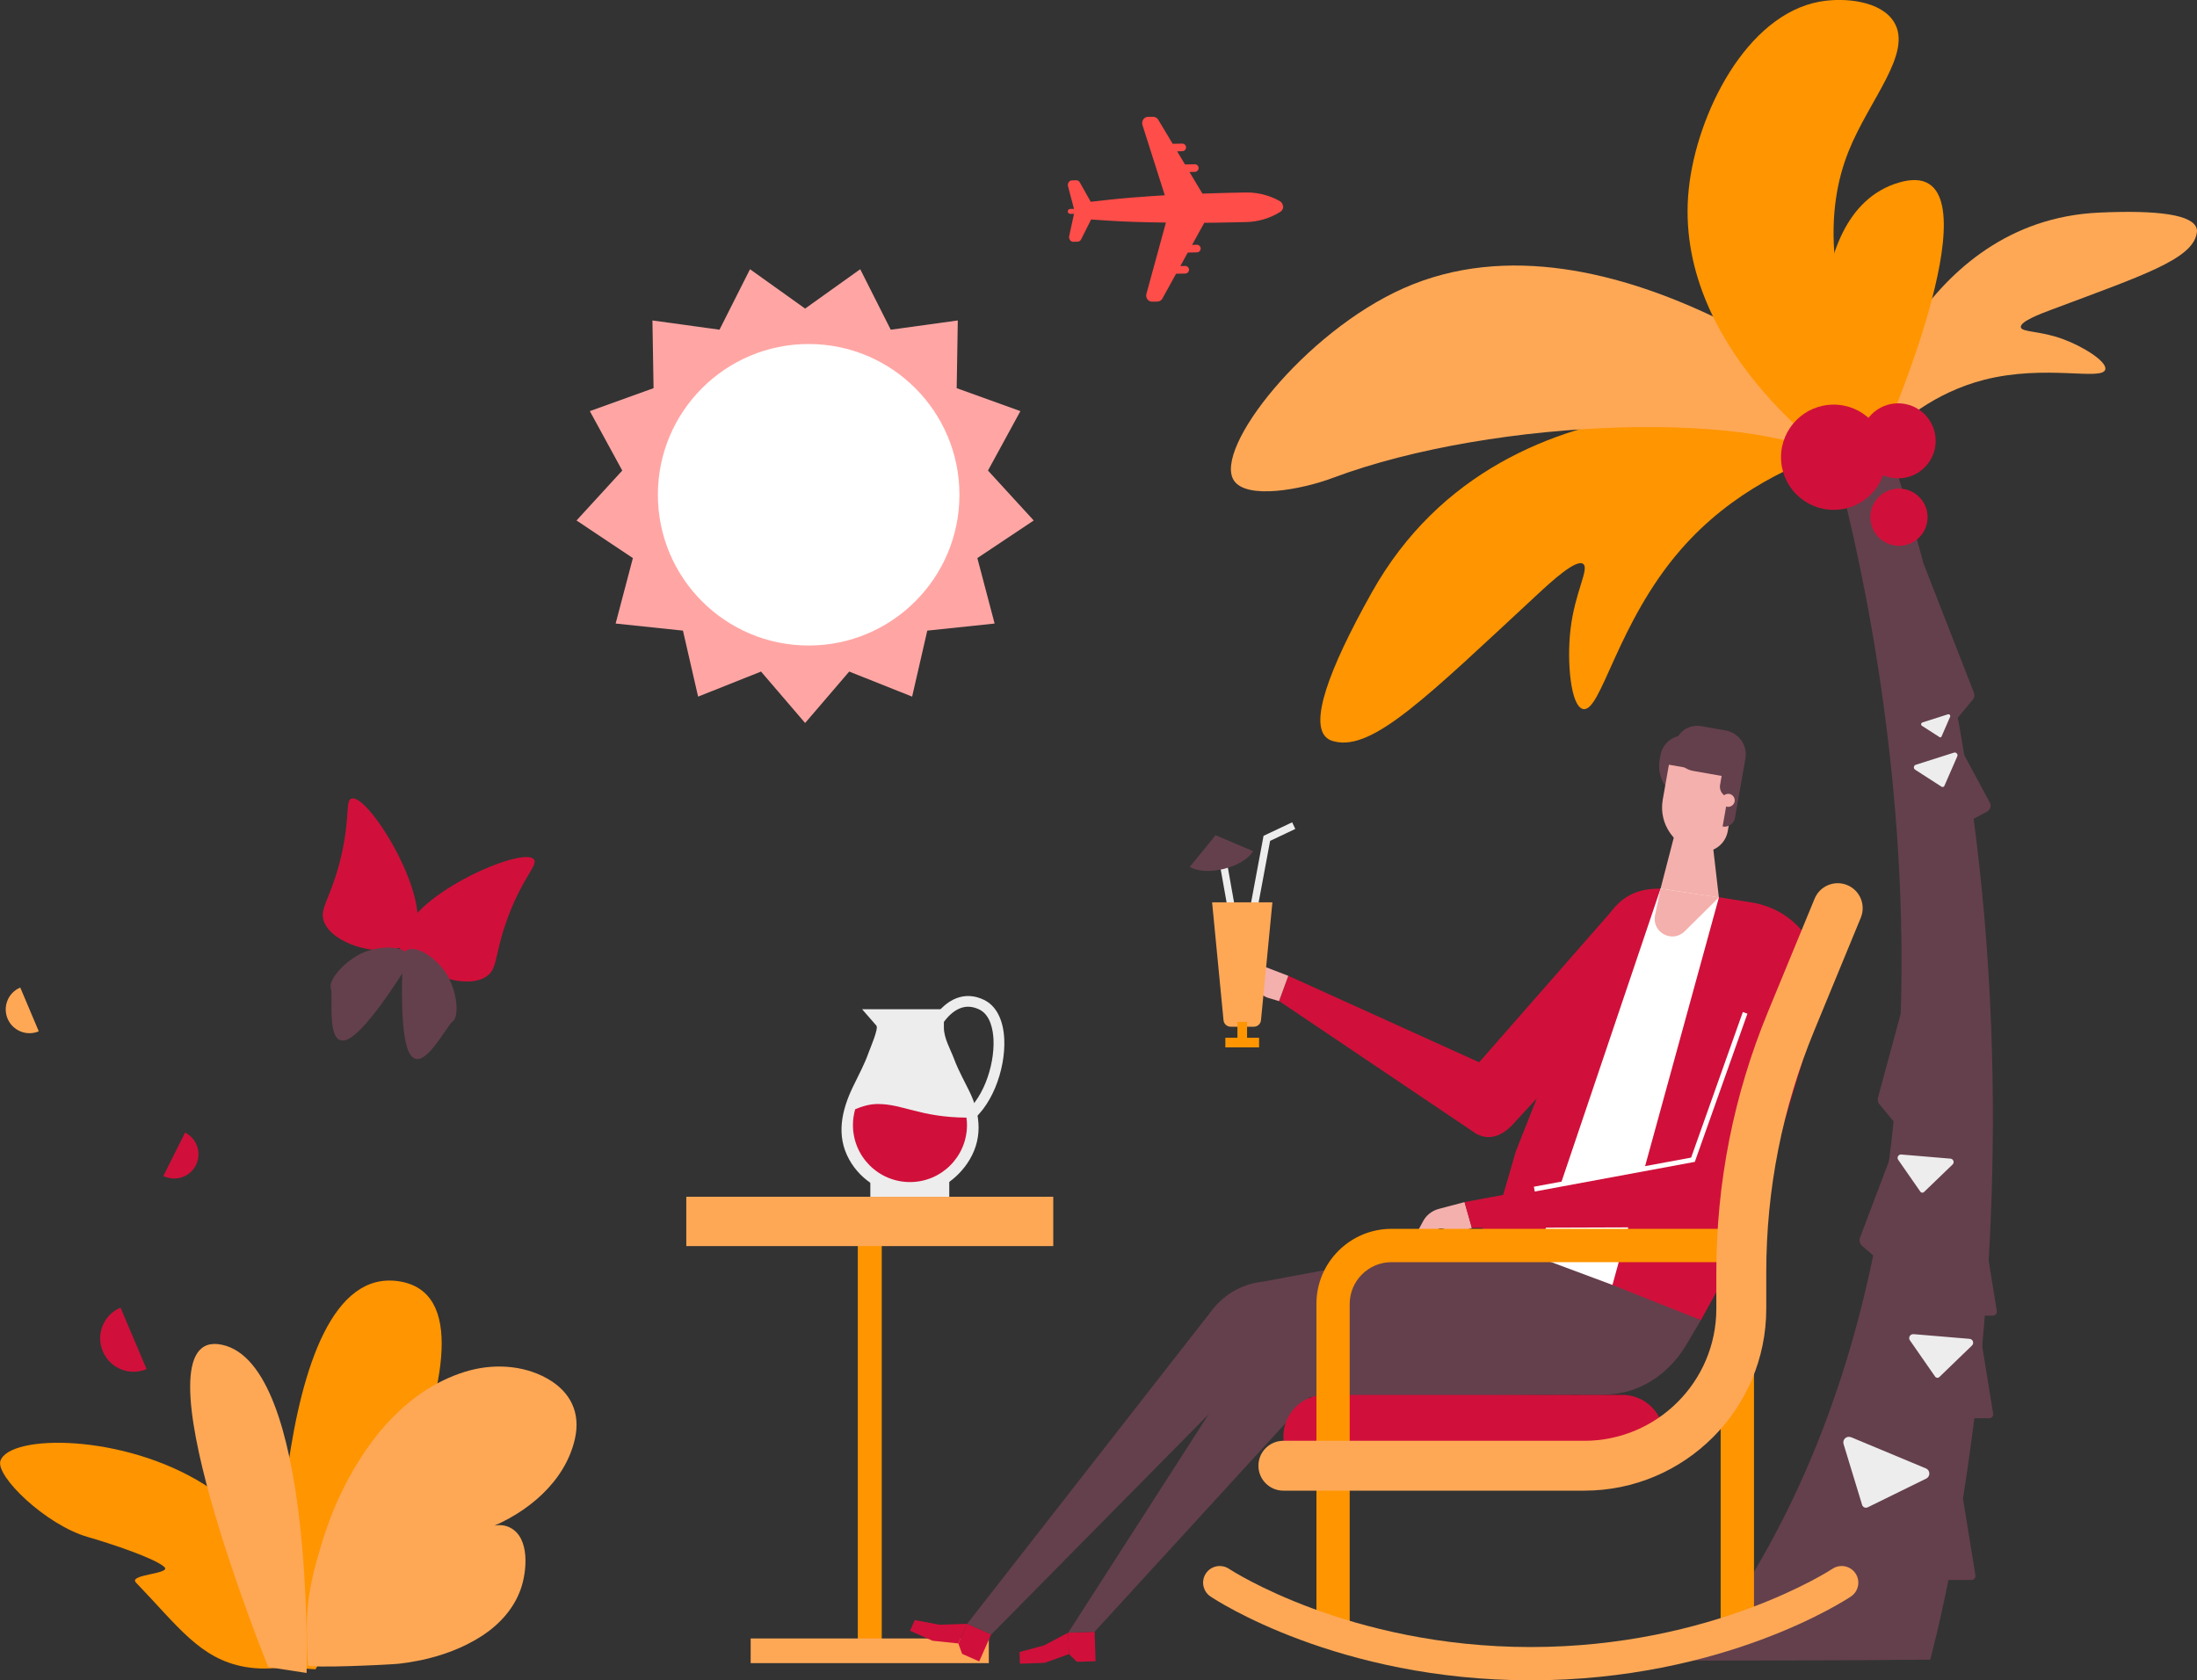 <?xml version="1.0" encoding="UTF-8"?>
<svg id="Calque_2" data-name="Calque 2" xmlns="http://www.w3.org/2000/svg" viewBox="0 0 334.85 256.14">
  <rect x="0" y="0" width="334.85" height="256.14" fill="#333333" stroke="none"/>
  <defs>
    <style>
      .cls-1 {
        fill: #f4b0ac;
      }

      .cls-2 {
        fill: #ff4d49;
      }

      .cls-3 {
        fill: #fff;
      }

      .cls-4 {
        fill: #64404c;
      }

      .cls-5 {
        fill: #ff9500;
      }

      .cls-6 {
        fill: #ffa6a4;
      }

      .cls-7 {
        fill: #d0103a;
      }

      .cls-8 {
        fill: #fea856;
      }

      .cls-9 {
        fill: #ededed;
      }
    </style>
  </defs>
  <g id="Calque_1-2" data-name="Calque 1">
    <path class="cls-2" d="m195.54,31.47c0-.31-.16-.61-.45-.79-.01,0-.02-.02-.04-.03-.4-.23-.81-.42-1.24-.59-.21-.08-.43-.16-.64-.23-1.08-.35-2.22-.52-3.37-.49l-1.37.03-1.37.03c-.91.02-1.93.05-3.03.09-.18,0-.37.01-.55.02-.07,0-.15,0-.22,0l-1.97-3.29.82-.02c.32,0,.57-.27.57-.59,0-.32-.27-.57-.59-.57l-1.48.03-1.2-2,.79-.02c.32,0,.57-.27.57-.59s-.27-.57-.59-.57l-1.45.03-2.2-3.67c-.09-.16-.23-.28-.38-.35-.12-.06-.25-.09-.38-.09h-.19s0,0,0,0h-.64c-.6.03-1.01.66-.81,1.27l3.4,10.69c-.58.03-1.17.07-1.74.11-.02,0-.03,0-.05,0-2.38.16-4.65.34-6.45.54l-3.05.34-1.66-2.95c-.12-.21-.32-.34-.55-.33l-.66.02c-.41,0-.71.46-.59.91l.91,3.43h-.58c-.21.02-.37.19-.37.4,0,.1.05.2.12.26s.17.11.27.1h.56s-.73,3.38-.73,3.38c-.1.45.21.89.63.88l.66-.02c.22,0,.42-.14.53-.36l1.52-3.02,3.07.2c2.28.15,5.28.23,8.33.27l-2.97,10.86c-.17.6.27,1.21.87,1.19h.64s0-.01,0-.01h.19c.27-.01.52-.15.68-.37.02-.03.04-.06.06-.1l1.98-3.59.1-.18,1.4-.03c.32,0,.57-.27.57-.59,0-.32-.27-.57-.59-.57l-.73.02,1.13-2.06,1.4-.03c.32,0,.57-.27.57-.59s-.27-.57-.59-.57l-.72.02,1.86-3.37c1.34,0,2.59-.03,3.67-.05l2.73-.06c1.83-.04,3.62-.58,5.18-1.55.31-.19.46-.52.45-.84h0Z"/>
    <g>
      <g>
        <polygon class="cls-6" points="122.71 47.04 131.11 41.04 135.76 50.26 145.98 48.85 145.81 59.17 155.52 62.67 150.58 71.73 157.55 79.34 148.96 85.07 151.59 95.05 141.33 96.13 139.02 106.19 129.43 102.37 122.71 110.21 115.99 102.37 106.4 106.19 104.09 96.13 93.83 95.05 96.46 85.07 87.87 79.34 94.84 71.73 89.9 62.67 99.61 59.17 99.44 48.85 109.66 50.26 114.31 41.04 122.71 47.04"/>
        <circle class="cls-3" cx="123.25" cy="75.42" r="22.98"/>
      </g>
      <g>
        <g>
          <path class="cls-5" d="m20.71,241.23c6.39,6.62,9.75,11.64,16.6,12.86,4.28.76,8.08-.3,10.6-1.3,0,0-3.52-18.16-16.73-26.48-12.44-7.83-29.71-7.7-31.11-3.64-.81,2.33,6.95,9.8,13.3,11.62,3.63,1.04,10.34,3.3,11.68,4.58,1.13,1.07-5.55,1.11-4.33,2.36Z"/>
          <path class="cls-5" d="m42.12,254.06s-1.49-61.79,18.66-58.75c20.15,3.04-12.69,59.15-12.69,59.15l-5.97-.4Z"/>
          <path class="cls-8" d="m40.88,254.12s-21.15-52.13-7.05-49.13c14.1,2.99,12.9,50.03,12.9,50.03l-5.86-.9Z"/>
          <path class="cls-8" d="m63.98,253.11c3.37-.7,6.65-1.9,9.52-3.77,2.63-1.72,4.81-4.11,5.87-7.11.94-2.67,1.45-7.82-1.65-9.38-1.09-.55-2.46-.48-3.49.18,6.18-2.39,11.89-7.17,13.38-13.63.93-4.01-.63-7.25-4.22-9.27-3.78-2.12-8.46-2.3-12.59-1-9.18,2.89-15.44,11.04-19.28,19.48-1.29,2.83-2.26,5.8-3.11,8.79-.9,3.2-1.58,6.31-1.63,9.65-.03,2.26.02,4.53.15,6.78.03.53,12.7-.08,13.89-.22,1.06-.12,2.11-.29,3.17-.51Z"/>
        </g>
        <g>
          <path class="cls-7" d="m81.38,131c-1.75-2.15-19.86,5.93-19.81,12.27,0,.13-.3,2.76-.14,3.11.15.32.81-1.05,1.04-.75,2.35,3.09,8.7,5.17,11.62,3.25,1.34-.88,1.36-2.21,2.08-5.06.28-1.12.67-2.47,1.29-4.12,2.3-6.13,4.59-7.86,3.91-8.7Z"/>
          <path class="cls-4" d="m69.02,155.68c-1.17.96-4.39,7.66-6.38,5.22-1.77-2.16-1.38-12.14-1.23-15.17.04-.74.75-.97.85-1,1.31-.38,3.49.8,5.24,2.94,2,2.44,2.69,7.06,1.52,8.02Z"/>
          <path class="cls-7" d="m53.59,121.73c2.66-.77,12.96,16.17,9.31,21.36-.07.11-1.33,2.44-1.65,2.63-.3.18-.07-1.32-.43-1.21-3.69,1.2-10.1-.7-11.41-3.94-.6-1.49.14-2.59,1.17-5.34.4-1.08.85-2.42,1.28-4.13,1.59-6.35.7-9.08,1.73-9.38Z"/>
          <path class="cls-4" d="m50.42,150.62c.42,1.46-.75,8.79,2.28,7.92,2.68-.77,8.04-9.2,9.64-11.78.39-.63-.06-1.23-.13-1.31-.86-1.06-3.33-1.33-5.98-.56-3.03.87-6.23,4.28-5.81,5.73Z"/>
        </g>
        <path class="cls-7" d="m18.37,199.33c1.84,4.34,2.99,7.06,3.97,9.37-2.59,1.1-5.58-.11-6.67-2.7-1.1-2.59.11-5.57,2.7-6.67Z"/>
        <path class="cls-8" d="m3.09,150.54c1.31,3.09,2.13,5.02,2.82,6.67-1.84.78-3.97-.08-4.75-1.92-.78-1.84.08-3.97,1.92-4.75Z"/>
        <path class="cls-7" d="m24.9,179.25c1.53-3.06,2.49-4.97,3.31-6.6,1.82.91,2.56,3.13,1.65,4.96-.91,1.82-3.13,2.56-4.96,1.65Z"/>
        <g>
          <rect class="cls-5" x="100.85" y="217.17" width="63.42" height="3.65" transform="translate(351.56 86.43) rotate(90)"/>
          <rect class="cls-8" x="104.6" y="182.43" width="55.93" height="7.52"/>
          <rect class="cls-8" x="114.41" y="249.76" width="36.3" height="3.76"/>
        </g>
        <g>
          <rect class="cls-9" x="132.65" y="179.72" width="12.03" height="2.71"/>
          <path class="cls-9" d="m146.71,164.31c-.47-.95-.93-1.9-1.3-2.9-.56-1.48-1.55-3.15-1.55-4.77v-2.8h-12.47s2.16,2.49,2.18,2.5c.38.44-.97,3.5-1.15,4.03-.64,1.85-1.6,3.57-2.44,5.34-1.71,3.57-2.57,7.39-.56,11.03,1.84,3.34,5.44,5.46,9.25,5.46,3.49,0,6.76-1.97,8.72-4.81,2.43-3.53,2.16-7.4.31-11.12-.33-.66-.66-1.31-.99-1.97Z"/>
          <path class="cls-9" d="m147.19,171.5l-.84-1.4c3.38-2.03,5.26-7.62,5.07-11.64-.06-1.36-.43-3.75-2.17-4.58-1.01-.48-1.95-.55-2.87-.2-2.24.84-3.54,3.81-3.55,3.84l-1.5-.65c.06-.15,1.59-3.64,4.48-4.72,1.34-.5,2.73-.42,4.15.26,1.86.89,2.96,3.01,3.1,5.98.22,4.59-1.92,10.75-5.87,13.12Z"/>
          <path class="cls-7" d="m133.79,168.29c-1.2,0-2.38.34-3.45.8-.22.77-.34,1.57-.34,2.41,0,4.8,3.89,8.69,8.69,8.69,4.8,0,8.69-3.89,8.69-8.69,0-.38-.03-.76-.08-1.13-7.11-.07-9.67-2.08-13.52-2.08Z"/>
        </g>
        <g>
          <g>
            <path class="cls-4" d="m278.74,67.2s35.51,113.75-20.62,185.93c23.32,0,36.07-.14,36.07-.14,0,0,25.41-91.32-6.66-185.79-2.44.17-8.8,0-8.8,0Z"/>
            <path class="cls-4" d="m288.97,240.85l10.22-12.37,1.89,11.66c.06.37-.23.7-.6.7h-11.51Z"/>
            <path class="cls-9" d="m282.12,219.08l11.41,4.76c.68.28.7,1.23.05,1.55l-8.92,4.38c-.34.16-.74-.01-.85-.37l-2.83-9.28c-.21-.69.48-1.31,1.14-1.03Z"/>
            <path class="cls-4" d="m291.67,216.2l10.22-12.37,1.89,11.66c.06.37-.23.7-.6.7h-11.51Z"/>
            <path class="cls-4" d="m292.23,200.56l10.22-12.37,1.89,11.66c.06.37-.23.7-.6.7h-11.51Z"/>
            <path class="cls-4" d="m289.7,154.5l-3.47,12.82c-.1.35-.01.73.22,1.01l3.25,3.93-6.21,16.39c-.17.44-.04.94.31,1.25l5.16,4.47,6.06-24.59-5.32-15.28Z"/>
            <path class="cls-4" d="m293.18,85.93l7.68,19.69c.13.34.07.73-.16,1.01l-3.57,4.29,6.14,11.42c.26.49.08,1.1-.41,1.37l-4.4,2.38-5.28-40.15Z"/>
            <path class="cls-9" d="m291.63,203.37l8.56.72c.51.04.73.66.36,1.02l-4.97,4.8c-.19.18-.49.15-.64-.06l-3.85-5.54c-.29-.41.04-.97.54-.93Z"/>
            <path class="cls-9" d="m289.78,175.99l7.5.63c.44.04.64.58.32.89l-4.36,4.2c-.16.16-.43.13-.56-.06l-3.37-4.85c-.25-.36.03-.85.47-.81Z"/>
            <path class="cls-9" d="m291.99,116.58l5.81-1.85c.34-.11.66.24.51.57l-1.96,4.49c-.07.17-.28.23-.44.13l-4.02-2.59c-.3-.19-.24-.65.1-.75Z"/>
            <path class="cls-9" d="m292.99,110.13l3.89-1.24c.23-.07.44.16.34.38l-1.31,3.01c-.05.11-.19.16-.29.09l-2.69-1.73c-.2-.13-.16-.43.07-.5Z"/>
          </g>
          <path class="cls-5" d="m278.3,63.54s-48.55-10.1-69.21,26.75c-6.84,12.2-9.41,19.93-6.93,22.15.42.38.89.5,1.24.59,5.88,1.45,14.17-6.89,30.95-22.44,2.22-2.06,5.87-5.4,6.94-4.63,1,.72-1.27,4.28-1.93,10.02-.57,4.96.04,11.68,1.91,12.1,2.75.62,5.14-13.05,14.86-24.25,7.86-9.06,17.76-13.33,24.67-15.5l-2.5-4.8Z"/>
          <path class="cls-8" d="m284.16,64.87s8.28-31.19,35.74-32.46c9.09-.42,14.34.34,14.9,2.43.1.36.03.66-.02.89-.87,3.84-8.14,6.24-22.07,11.46-1.84.69-4.85,1.84-4.71,2.69.13.79,2.86.51,6.39,1.8,3.05,1.11,6.78,3.43,6.48,4.64-.44,1.78-9.09-.82-18.44,1.57-7.56,1.93-12.93,6.45-16.21,9.83l-2.06-2.86Z"/>
          <path class="cls-8" d="m288.32,65.85c-3.67-3.14-42.89-35.91-74.4-21.91-15.12,6.72-28.96,24.41-25.88,29.27,1.92,3.02,10.41,1.4,15.09-.36,24.67-9.25,66.01-10.52,77.68-2.2,5.42-.61,7.52-4.8,7.52-4.8Z"/>
          <path class="cls-5" d="m280.81,70.65c-1.36-.91-25.95-17.88-23.42-41.86,1.2-11.39,8.75-26.52,19.96-28.54,3.77-.68,9.37-.13,11.34,3.14,2.84,4.71-3.78,11.78-6.94,19.66-3.35,8.36-4.39,21.62,6.57,42.79l-7.52,4.8Z"/>
          <path class="cls-5" d="m278.3,63.54s-5-30.92,11.08-35.7-1.06,35.7-1.06,35.7h-10.02Z"/>
          <circle class="cls-7" cx="279.47" cy="69.7" r="8.02"/>
          <circle class="cls-7" cx="289.3" cy="67.2" r="5.72"/>
          <circle class="cls-7" cx="289.43" cy="78.84" r="4.36" transform="translate(29.02 227.75) rotate(-45)"/>
        </g>
        <g>
          <g>
            <path class="cls-7" d="m194.95,152.6l1.41-3.85,29.08,13.18,20.86-23.8,7.04,8.62-22.26,24.09c-1.65,2-3.76,3.23-6.05,2.01l-30.07-20.25Z"/>
            <path class="cls-4" d="m259.23,201.23l-32.31-14.92-2.19,3.05-32.24,6.01c-3.08.32-5.89,1.89-7.76,4.35l-37.33,47.82,3.67,1.63,41.04-41.59,45.27,5.06c5.68-.22,8.99.67,13.3-1.57,2.66-1.37,4.83-3.52,6.35-6.1l2.21-3.74Z"/>
            <g>
              <polygon class="cls-7" points="155.45 253.61 159.21 253.48 162.92 252.15 162.81 248.88 159.12 250.82 155.39 251.83 155.45 253.61"/>
              <polygon class="cls-7" points="164.13 253.32 166.98 253.23 166.83 248.74 162.81 248.88 162.92 252.15 164.13 253.32"/>
            </g>
            <g>
              <polygon class="cls-7" points="138.7 248.59 142.13 250.11 146.06 250.52 147.38 247.53 143.21 247.67 139.42 246.96 138.7 248.59"/>
              <polygon class="cls-7" points="146.64 252.11 149.24 253.26 151.06 249.16 147.38 247.53 146.06 250.52 146.64 252.11"/>
            </g>
            <path class="cls-7" d="m259.23,201.23l-33.66-13.38,2.52-3.48c4.97-8.26,9.88-14.39,11.12-23.95l2.97-13.9c2.38-7.86,5.31-12.02,12.92-10.86l11.76,1.89c8.21,1.24,13.06,9.87,9.86,17.53l-9.51,31.74-7.98,14.42Z"/>
            <polygon class="cls-1" points="260.8 126.63 255.88 124.69 253.09 135.46 255.29 138.13 261.98 136.81 260.8 126.63"/>
            <polygon class="cls-4" points="215.89 201.19 192.15 203.24 162.81 248.88 166.83 248.74 199.58 212.96 239.53 212.59 215.89 201.19"/>
            <path class="cls-1" d="m223.22,183.24l-3.93,1.04c-1.03.27-1.9.95-2.4,1.89l-1.57,2.93c-.1.19.11.39.3.29l3.49-1.99c.36-.21.81-.19,1.16.04.78.51,1.77.61,2.64.24l1.43-.49-1.12-3.94Z"/>
            <polygon class="cls-3" points="253.09 135.46 234.14 191.54 245.76 195.87 261.98 136.81 253.09 135.46"/>
            <path class="cls-1" d="m253.09,135.46l-.84,4.05c-.54,2.61,2.63,4.33,4.52,2.45l5.21-5.16-4.9-.74-3.99-.6Z"/>
            <path class="cls-7" d="m224.33,187.18l-1.12-3.94,35.25-6.54,10.97-29.68,7.93,4.54-10.45,31.45c-.83,2.46-2.35,4.36-4.93,4.04l-37.65.13Z"/>
            <path class="cls-1" d="m196.35,148.75l-3.79-1.46c-.99-.38-2.09-.34-3.05.13l-2.99,1.46c-.19.09-.14.38.07.41l3.99.43c.42.04.77.32.92.71.33.88,1.08,1.53,1.99,1.74l1.45.44,1.41-3.85Z"/>
            <polygon class="cls-3" points="233.92 181.63 233.78 180.9 257.75 176.46 265.63 154.27 266.33 154.52 258.31 177.11 233.92 181.63"/>
            <polygon class="cls-7" points="243.16 144.76 231.02 175.55 227.77 186.74 231.09 186.74 236.87 171.76 240.95 162.09 243.16 144.76"/>
            <g>
              <path class="cls-4" d="m257.29,122.04l1.68-9.57-1.7-.3c-1.97-.35-3.84.97-4.19,2.93l-.13.74c-.51,2.91,1.43,5.68,4.33,6.19Z"/>
              <path class="cls-1" d="m257.04,117.38h0c3.75,0,6.79,3.04,6.79,6.79v5.43h-10.59v-8.42c0-2.1,1.7-3.8,3.8-3.8Z" transform="translate(491.74 289.93) rotate(-170.02)"/>
              <path class="cls-4" d="m264.84,118.35h0v7.83h-1.63v-6.2c0-.9.73-1.63,1.63-1.63Z" transform="translate(502.84 288.49) rotate(-170.01)"/>
              <path class="cls-4" d="m258.08,117.52l7.38,1.3.56-3.16c.36-2.03-1-3.96-3.03-4.32l-3.71-.65c-1.89-.33-3.68.93-4.02,2.81s.93,3.68,2.81,4.02Z"/>
              <path class="cls-4" d="m263.48,121.53l1.56-8.85-1.61-.28-1.27,7.24c-.16.89.44,1.74,1.33,1.89Z"/>
              <path class="cls-1" d="m264.38,122.17c-.1.54-.61.9-1.15.81-.54-.1-.9-.61-.81-1.15.1-.54.61-.9,1.15-.81.54.1.9.61.81,1.15Z"/>
            </g>
          </g>
          <path class="cls-7" d="m201.95,225.33h45.3c3.51,0,6.35-2.84,6.35-6.35s-2.84-6.35-6.35-6.35h-45.3c-3.51,0-6.35,2.84-6.35,6.35s2.84,6.35,6.35,6.35Z"/>
          <g>
            <path class="cls-5" d="m203.18,250.01c-1.4,0-2.54-1.14-2.54-2.54v-48.71c0-6.31,5.13-11.44,11.44-11.44h54.28c1.4,0,2.54,1.14,2.54,2.54s-1.14,2.54-2.54,2.54h-54.28c-3.51,0-6.37,2.86-6.37,6.37v48.71c0,1.4-1.14,2.54-2.54,2.54Z"/>
            <path class="cls-5" d="m264.79,249.54c-1.4,0-2.54-1.14-2.54-2.54v-44.85c0-1.4,1.14-2.54,2.54-2.54s2.54,1.14,2.54,2.54v44.85c0,1.4-1.14,2.54-2.54,2.54Z"/>
            <path class="cls-8" d="m233.29,256.14c-29.41,0-48.02-12.25-48.8-12.78-1.16-.78-1.47-2.36-.69-3.52.78-1.16,2.35-1.47,3.52-.69.18.12,18.2,11.92,45.98,11.92s45.8-11.8,45.98-11.92c1.16-.78,2.74-.47,3.52.69.78,1.16.47,2.74-.69,3.52-.78.52-19.4,12.78-48.8,12.78Z"/>
            <path class="cls-8" d="m241.46,227.23h-45.86c-2.1,0-3.8-1.7-3.8-3.8s1.7-3.8,3.8-3.8h45.86c11.1,0,20.13-9.03,20.13-20.13v-5.53c0-13.7,2.65-27.07,7.87-39.73l7.11-17.25c.8-1.94,3.02-2.87,4.97-2.07,1.94.8,2.87,3.02,2.07,4.97l-7.11,17.25c-4.84,11.74-7.3,24.13-7.3,36.83v5.53c0,15.29-12.44,27.73-27.73,27.73Z"/>
          </g>
          <g>
            <rect class="cls-9" x="186.82" y="129.93" width="1.12" height="13.86" transform="translate(-21.07 34.93) rotate(-10.09)"/>
            <polygon class="cls-9" points="189.15 151.95 188.04 151.74 192.58 127.41 196.94 125.35 197.42 126.36 193.58 128.18 189.15 151.95"/>
            <path class="cls-8" d="m191.1,156.51h-3.53c-.56,0-1.04-.43-1.09-.99l-1.74-17.97h9.19l-1.74,17.97c-.05.56-.53.99-1.09.99Z"/>
            <rect class="cls-5" x="188.6" y="155.77" width="1.47" height="2.94"/>
            <rect class="cls-5" x="188.6" y="156.35" width="1.47" height="5.14" transform="translate(348.25 -30.41) rotate(90)"/>
            <path class="cls-4" d="m181.34,132.14l3.93-4.82,5.72,2.43c-1.51,2.5-7.15,3.9-9.65,2.39Z"/>
          </g>
        </g>
      </g>
    </g>
  </g>
</svg>